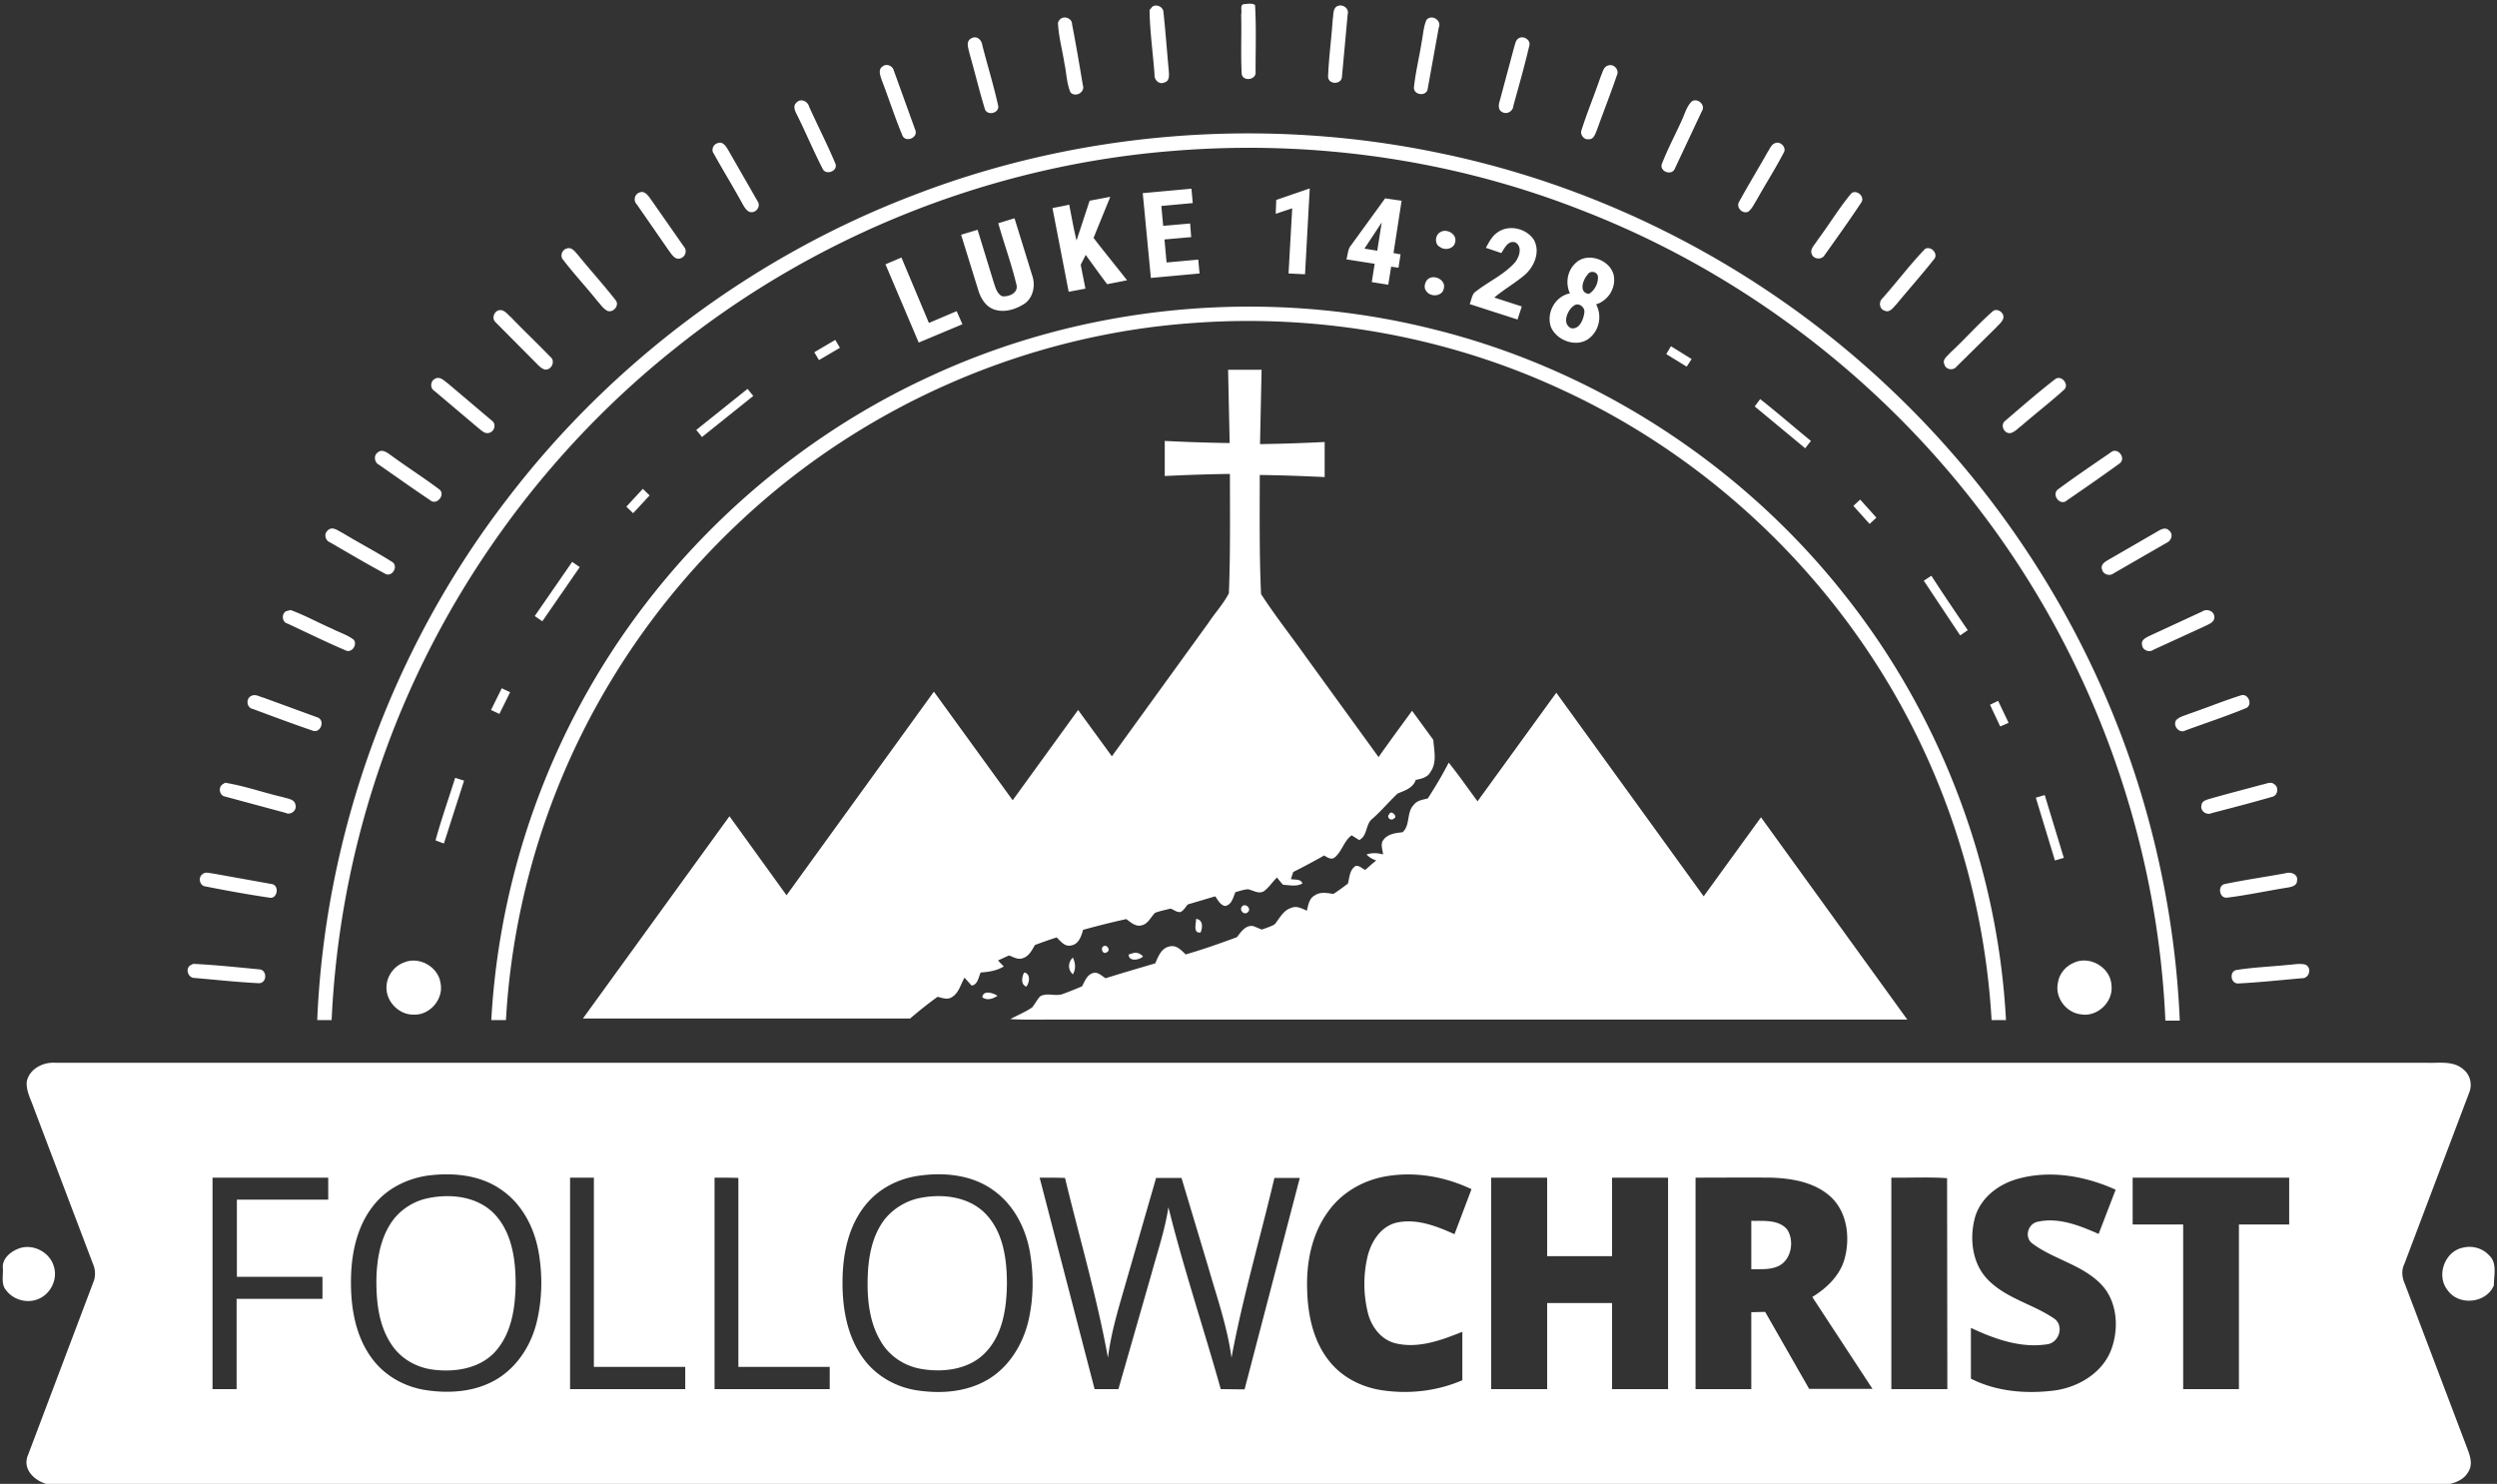 <svg xmlns="http://www.w3.org/2000/svg" viewBox="0 0 954 567" fill="#fff" xmlns:v="https://vecta.io/nano"><rect x="0" y="0" width="954" height="567" fill="#333333" stroke="none"/><path d="M475.2 1.6c1.4-.1 3-.5 4.3.3.5 8.5.2 17 .2 25.5.4 3.2-4.9 3.9-5.3.8-.4-7.6 0-15.2-.2-22.8.4-1.1-.6-3.6 1-3.8zm-35 1c1.6-1.2 4.2 0 4.3 2 .8 7.3 1.3 14.6 2 21.9.1 1.7.6 4.4-1.6 5-2 1-4-1-3.8-3-.6-8.2-1.8-16.5-1.9-24.7.3-.3.8-.9 1-1.2zm70.1.2c1.9-1.8 5.3.1 4.6 2.6l-2.2 24c-.2 3-5.2 3-5.3-.1.3-7.4 1.3-14.7 1.8-22.1.3-1.3 0-3.2 1.1-4.4zM404.6 7.9c1.3-2.2 5-1.2 5 1.4 1.5 7.7 2.8 15.4 4.1 23.2 1 2.7-2.8 4.9-4.7 2.8-1.5-3.4-1.5-7.3-2.3-10.9-.8-5.3-2.3-10.5-2.5-15.8l.4-.7zM545 7.6c2-2.3 5.9.2 4.7 2.9l-4.3 23.8c-.8 2.6-5.2 2-5.2-.8.6-5.8 2-11.4 2.9-17.1.6-2.9.7-6 1.9-8.8zm-173.8 7c2-1.1 3.9.7 4.1 2.7 2 7.8 4.4 15.5 6.1 23.3.2 2.9-4.6 3.7-5.2.8-2.1-6.9-3.8-14-5.8-21-.4-1.9-1.6-4.7.8-5.8zm209.1 0c1.8-1.1 4.6.7 4 2.8-1.8 7.7-4 15.4-6.1 23-.1 2.1-2.5 3.5-4.3 2.4-1.6-.8-1.4-2.8-.9-4.3l5.5-20.5c.4-1.1.5-2.7 1.8-3.4zM614.5 25c2.2-.7 4.3 1.8 3.2 3.9-2.4 7-5.1 13.9-7.6 20.8-.6 1.4-1.2 3.7-3.2 3.5-1.7.3-3.3-1.8-2.7-3.4 2.2-6.9 5-13.6 7.3-20.4.8-1.6 1-3.9 3-4.4zm-277.3.4c1.5-1.3 3.9-.2 4.3 1.6l8.2 22.7c1.2 3-3.9 5-5 1.9-2.9-7-5.2-14.2-7.9-21.2-.5-1.6-1.4-3.9.4-5zm-32.8 13.7c1.6-1.6 4.2-.4 4.7 1.6 3.3 7.3 7 14.5 10.1 21.9 1 2.9-3.9 4.6-5 1.7-3.3-6.4-6.1-13.1-9.3-19.6-.8-1.7-2.4-4-.5-5.6zm341.9-.3c2.2-1.6 5.5 1.3 3.9 3.7l-10.3 21.9c-1.1 2.9-5.9 1.2-5-1.7 2.3-5.9 5.3-11.5 7.9-17.3 1-2.3 1.7-4.8 3.5-6.6zM349 74.6c63.9-24.7 135-30.1 202-15.9 63.7 13.3 123.4 44.7 170.7 89.4 47.2 44.4 82 101.9 99 164.5 6.9 25.3 11 51.3 12.1 77.4h-5.5c-3-69.9-28-138.7-70.4-194.4-39-51.5-92.4-92-152.7-115.3C555.1 61 501.6 53.4 449 57.6c-69.5 5.3-137 32.1-191.3 75.7-50.1 39.9-88.9 93.9-110.6 154.1-11.9 32.8-18.8 67.5-20.4 102.4h-5.5c3-71.6 28.7-142.1 72.4-198.9C233.3 138.8 287.7 98 349 74.6zm-74.8-19.9c1.9-.8 3.2 1.2 4 2.6L289.5 77c1.4 2.2-1.2 5-3.5 3.8-1.5-1-2.2-2.8-3.1-4.3-3.3-6-6.9-11.8-10.2-17.8-1.1-1.4-.2-3.6 1.5-4zm404 0c2-.9 4.5 1.7 3.3 3.6-3.2 6.2-7 12.1-10.4 18.2-1 1.5-1.7 3.3-3.2 4.4-2.3 1-4.8-1.8-3.4-3.9 3.5-6.4 7.3-12.6 10.9-19 .8-1.1 1.3-2.8 2.8-3.3zM436.6 73.8l18.6-1.7.5 5.5-12 1.1.7 7.6 10.3-.9.4 5.2-10.2.9.8 8.8 12.1-1.1.5 5.3-18.6 1.7-3.1-32.4zm51 2.6l12.8-4.4-1.8 32.8-6.3-.3 1.4-24.9-6.3 2.1.2-5.3zm-243.4-2.8c2.2-1 3.6 1.4 4.7 2.9l12.5 17.9c1.2 1.4.4 3.8-1.4 4.3-2 .8-3.3-1.4-4.3-2.7l-12.4-17.9c-1.4-1.4-.9-3.8.9-4.5zm463.1.3c2-1.7 5.4 1.3 3.8 3.5-4.5 6.8-9.3 13.5-14 20.1-1.1 1.9-4.2 1.6-4.9-.4-.8-2 1.2-3.6 2.1-5.2 4.5-6 8.3-12.4 13-18zm-291 2.8l7.9-1.5-6.4 15.7c4.2 5.5 8.6 10.8 12.8 16.2l-7.6 1.5c-2.8-3.7-5.5-7.5-8.2-11.2-.6 1.3-1.3 2.5-1.9 3.8l1.8 9.1-6.4 1.2-6.2-32c2.1-.4 4.3-.8 6.4-1.3.9 4.6 1.7 9.2 2.8 13.7l5-15.2zm99.9 17l13-17.9 6.3.9-3.1 20 2.7.5-.8 5.1-2.8-.4-1.1 6.9-6.3-1 1.1-7-10.8-1.7c.6-1.8.5-3.9 1.8-5.4zm5.1 1.3l4.9.8 1.7-10.8-6.6 10zm-139.9-9.7l6.2-1.9 6.9 22.3c1.1 3.6.2 8-3 10.3-3.5 2.3-8.1 3.7-12.1 2.1-3.1-1.3-4.8-4.4-5.7-7.4l-6.5-21 6.3-1.9 6.1 19.9c.7 2 1.2 4.5 3.3 5.5 2.6.3 6.4-1.3 5.4-4.6-1.9-7.9-4.7-15.5-6.9-23.3zm190.9 3.4c4.3-3 10.9-1.4 13.7 2.9 2.6 4.6.2 10.3-3.5 13.5-3.7 3.1-7.9 5.5-11.6 8.6l10.5 3.4c-.5 1.7-1.1 3.3-1.6 5l-18.3-5.9c.6-1.4.8-3.1 1.7-4.3 5-4.1 11.2-6.7 15.6-11.6 1.7-2.1 3-6.1.1-7.7-2.8-.8-4.1 2.3-5.3 4.1l-5.9-2c1.2-2.2 2.4-4.6 4.6-6zm-22 0c2.4-1.5 6.3.7 5.7 3.6-.3 2.7-3.8 3.6-5.8 2.1-2.2-1-2-4.6.1-5.7zM216.4 95c2-.8 3.3 1.2 4.4 2.4 4.7 5.8 9.8 11.4 14.4 17.3 1.6 1.9-.8 4.9-3.1 4.1-1.6-.8-2.6-2.4-3.8-3.7-4.3-5.4-9-10.4-13.2-15.9-1.2-1.3-.4-3.7 1.3-4.2zm519.1.1c2.4-1.3 5.3 2.1 3.3 4.1-4.6 5.8-9.5 11.3-14.2 17-1.2 1.2-2.6 3.5-4.6 2.5-2-.6-2.3-3.4-.8-4.7 5.6-6.3 10.6-13 16.3-18.9zM338.3 101l6.1-2.6 10.5 25 10.6-4.5 2.2 5-16.7 7-12.7-29.9zm263.7-.5c4.9-4.7 14.5-.7 14.7 6 .2 4.4-2.7 8.5-6.9 9.8 2.4 4.4 1.2 10.1-2.8 13.1-4.7 3.5-12.1.8-14.4-4.3-2-5.4 1.5-11.9 7.2-13-1.8-3.9-1-8.7 2.2-11.6zm4.5 4.5c-1.8 2-3.4 6.9.6 7.3 2.2-1.4 3.6-4.1 3.4-6.7-.4-2-3.1-2.3-4-.6zm-5.2 11.8c-2.5 1.7-4.6 6.9-1.1 8.6 3.2.7 4.8-3.4 5.1-5.9.4-2.1-2.2-4.1-4-2.7zm-56-9.9c2.3-2.4 7.3 0 6.3 3.4-.6 3.1-5.2 3.3-6.7.9-1-1.2-.6-3.1.4-4.3zm-190.8 37.3c59.5-27.9 128.6-34.4 192.3-18.6 62.3 15.2 119 52 158.5 102.4 36.3 46 58 103.3 61.1 161.8h-5.5c-2.3-40.1-13.2-79.6-31.9-115.2-28.8-54.9-76-99.8-132.3-125.7-43.6-20.3-92.5-29-140.5-25.5-64 4.4-126 31.5-172.8 75.3-25.4 23.6-46.5 51.9-61.8 83.1-16.5 33.6-26.2 70.6-28.3 108h-5.6a288.37 288.37 0 0 1 33.7-120c29.3-54.7 76.7-99.5 133.1-125.6zm-164.3-25.5c2.1-.9 3.6 1.3 5 2.5 4.9 5.1 10.1 10 15 15.1 2.2 1.6.5 5.3-2.1 4.9-1.8-.6-2.9-2.2-4.3-3.5l-14.5-14.6c-1.4-1.3-.7-3.7.9-4.4zm571.2.2c1.7-1.3 4.4.6 4 2.6-.4 1.6-1.8 2.5-2.8 3.7l-15.1 14.9c-1.2 1.6-4.1 1.2-4.6-.8-1-1.9 1.2-3.3 2.3-4.6 5.5-5.1 10.5-10.8 16.2-15.8zm-450.3 15.7l8-4.7c.5.7 1.3 2.2 1.8 3l-8 4.7-1.8-3zm325.5.7l1.8-3 7.9 4.9-1.9 2.9-7.8-4.8zm-167.4 6H482l-.6 28.4c8.2-.1 16.5-.4 24.7-.8v13.4c-8.3-.4-16.5-.7-24.8-.8 0 15.2-.2 30.4.5 45.5 5.3 8.2 11.4 15.9 17 23.8l27.9 38.5c4.2-6 8.5-11.8 12.8-17.7l8.1 11.1c.3 4.1 1.5 8.7-1.1 12.3-1.1 2.1-3.5 2.6-5.6 3-1 3.1-4.2 4.1-6.9 5.2-3.3 3.1-6.2 6.6-9.6 9.6-2.8 2.1-1.8 6.5-5.1 8.2-1-.6-1.9-1.2-2.9-1.8-2.9 2.1-3.6 5.9-6.3 8.3-1.4 1.3-3 .1-4.2-.6-3.9 2.2-7.8 4.3-11.8 6.3l-.9 2.7c1.5.4 3.8-.2 4.4 1.7-2.3 1.3-4.9.6-7.4.5-.8-.9-1.6-1.8-2.3-2.8-1.8 1.7-3.1 3.9-5.1 5.3-2 1.1-4-.4-6-.8-1.6.1-3.2.7-4.8 1.1-.9 2.1-1.4 4.9-4 5.3-1.9-.5-2.7-2.3-3.7-3.7l-10.5 3.1c-.9 1-1.5 2.3-2.8 2.9-1.4.2-2.5-.9-3.8-1.3-2 .5-4 .9-5.9 1.6-1.7 1.7-2.7 4.3-5.2 4.8-2.3.6-4.1-1.2-5.8-2.4-5.5 1.2-11 2.6-16.5 4.1-.7 2.5-1.7 5.6-4.7 6-2.4.5-3.9-1.7-5.4-3.1-2.8.9-5.6 1.9-8.3 2.9-1.1 1.9-2.2 4.2-4.5 5-1.9.8-3.7-.4-5.4-1-1.4.6-2.8 1.3-4.2 1.9.7.8 1.4 1.5 2.2 2.3-2.6 1.6-5.7 2.1-8.8 2.3-.9 1.8-1.1 4.7-3.5 5l-2.7-3c-1.5 2.5-2.1 5.8-4.8 7.4-1.7 1.2-3.7.3-5.5-.1-3.6 2.6-7.1 5.4-10.5 8.3h-125l56-77.3 21.8 30.2 56.3-77.8 30.1 41.5 25-34.5 12.9 17.7 36.9-51c2.5-3.8 5.7-7.2 7.8-11.3.6-15.2.4-30.4.4-45.6-8.3.1-16.6.4-24.9.8v-13.4c8.2.4 16.5.7 24.8.8l-.6-28zm-302.9 3.4c1.8-1 3.4.8 4.8 1.8l16.9 14.3c1.7 1.3.9 4.1-1.1 4.6-1.7.5-2.9-.9-4.1-1.8L166 149.4c-1.8-1-1.6-3.9.3-4.7zm619 .1c2.4-1.6 5.5 2.3 3.2 4.2-5.3 4.8-10.9 9.1-16.2 13.7-1.4 1-2.5 2.4-4.2 2.8-2.5.3-4-3.2-2-4.7 6.3-5.4 12.6-10.9 19.2-16zM266 164.3l19.6-15.7 2.2 2.7-19.6 15.7c-.5-.7-1.6-2-2.2-2.7zm406.5-11.8c6.6 5.2 12.9 10.7 19.4 16a53.76 53.76 0 0 0-2.2 2.8l-19.3-16c.7-.9 1.4-1.9 2.1-2.8zm-528.2 20.4c1.7-1.5 3.7.1 5.1 1.1 6 4.4 12.3 8.4 18.3 12.9 2.8 1.9-.8 6.5-3.4 4.2-6.6-4.4-13-9-19.5-13.5-1.7-.8-2.2-3.5-.5-4.7zm662.1 0c2.6-2.3 6.1 2.2 3.4 4.2-6.6 4.8-13.4 9.5-20.1 14.1-2.6 2.4-6.2-2.3-3.3-4.3 6.5-4.8 13.3-9.4 20-14zm-567.1 20.7l6.3-6.8 2.6 2.5-6.3 6.8-2.6-2.5zm468.8-.3l2.6-2.4 6.2 6.9-2.6 2.4-6.2-6.9zm-582.9 9.4c1.8-1.8 3.9.1 5.6.9 6.3 3.8 12.8 7.2 19 11.1 2.6 1.6 0 6.1-2.7 4.5-7.1-3.8-14-7.9-20.9-11.9-1.9-.7-2.6-3.2-1-4.6zm699.2.3c1.3-.8 3.1-1.7 4.4-.2 1.6 1.3.8 3.8-1 4.6l-20.3 11.7c-1.5 1.2-4 .4-4.4-1.5-.7-2 1.4-3.1 2.8-3.9l18.5-10.7zm-620.1 32.4l14.3-20.7 2.9 2-14.3 20.7-2.9-2zM735 221.9l2.9-1.9c4.5 7 9.2 13.9 13.9 20.8l-2.9 2-13.9-20.9zm-625.8 11.7l1.8-.5c5.5 2 10.7 4.9 16 7.2 2.7 1.4 5.8 2.3 8.2 4.2 1.4 2-.9 5.2-3.2 4-7.5-3.2-14.8-6.8-22.1-10.2-2.1-.5-2.5-3.5-.7-4.7zm732.1.1c1.7-1.2 4.4-.4 4.7 1.8.3 2.4-2.4 3.1-4.1 4l-19.2 8.8c-1.6 1.2-4.2.1-4.3-1.9-.5-1.9 1.6-2.8 3-3.5l19.9-9.2zm-653.7 37.6l4.1-8.3 3.2 1.5-4.1 8.3-3.2-1.5zm376.9 34.9l30.1-41.5 56.3 77.8 21.9-30.2 55.9 77.3H399c-4.4 0-8.7.1-13-.2 2.8-1.5 5.8-2.7 8.4-4.5 1-1.3 1.8-2.8 2.9-4.1 2.6-1.7 6 .1 8.8-1 2.5-.9 4.9-1.9 7.3-2.9 1-1.8 1.8-4.3 4-5 1.9-.8 3.5 1 5 1.9 6.3-2 12.6-3.8 19-5.7 1.1-2.7 2.4-6 5.7-6.5 2.5-.5 4.3 1.6 5.9 3.1 6.6-1.9 13.1-4.2 19.6-6.6 1.5-2 3.4-4.8 6.3-4.2.8.3 2.4 1 3.2 1.3 1.6-.6 3.4-1.1 4.9-2 1.9-2.3 3.3-5.4 6.4-6.3 2-.9 4.1.3 5.9 1.1.5-2.1.9-4.8 3.1-5.9 2.1-1.4 4.7-.9 7-.5 1.9-1.2 3.8-2.6 5.6-4 .6-2.3.6-5.2 2.9-6.7 1.4-.3 2.5 1 3.7 1.5 1.4-1.2 2.8-2.5 4.2-3.6-1.4-.5-2.7-1.2-3.7-2.3 2.1-.7 4.2-.6 6.3 0-.1-1.8-1.1-3.9.1-5.5 1.7-2.4 4.8-2.7 7.4-3 3-2.8 1.4-7.5 4.2-10.4 1.3-1.8 3.5-2 5.4-2.5 2.9-4.5 5.6-9 8-13.7 3.9 4.9 7.4 9.9 11 14.8zM96.3 265.8c1.5-.6 3 .5 4.4.8l20.5 7.5c3.3 1.1 1.2 6.5-2 5-7.6-2.6-15.1-5.4-22.6-8.2-2.5-.4-2.8-4.3-.3-5.1zm759.9-.1c2.8-.9 4.6 3.7 1.9 4.9-7.6 3.1-15.4 5.7-23.1 8.5-2.4 1.4-5.1-1.9-3.5-4 1.3-1.3 3.1-1.6 4.7-2.3 6.8-2.3 13.3-5 20-7.1zm-95.9 3.6l3.1-1.5 4 8.4-3.2 1.4-3.9-8.3zm-593.9 51.8c2.2-8 5-15.9 7.5-23.9 1.1.4 2.2.7 3.4 1.1l-7.7 24c-.9-.3-2.5-.9-3.2-1.2zm-81.2-21.5l.8-.5c7.5 1.2 14.7 3.8 22.1 5.5 1.7.6 4.5.7 4.8 3 .6 2.1-1.9 4-3.8 3l-23-6.2c-2.3-.3-2.9-3.7-.9-4.8zm779.1.2c1.4-.2 3.2-1.3 4.5-.2 2 1.1 1.5 4.5-.8 4.9-7.6 2.2-15.3 4.2-23 6.2-2 1-4.5-.9-3.9-3 .1-1.7 2-2.1 3.3-2.5 6.6-1.9 13.3-3.6 19.9-5.4zm-86.5 5l3.4-1 7.3 24-3.4 1-7.3-24zm-247 6.3c.6-1.8 3.5 1 1.7 1.7-1.1 1.1-3-.6-1.7-1.7zM77.4 334c1.2-1 2.8-.3 4.1-.2l22.3 4c3.1.5 2.2 5.9-.9 5.2-8.2-1.2-16.4-2.7-24.5-4.3-2.2-.3-2.8-3.5-1-4.7zm795.7-.3c2-.7 5 .3 4.5 2.8 0 2.3-2.8 2.5-4.5 2.8-7.4 1.2-14.8 2.8-22.2 3.7-3 .4-3.8-4.6-.9-5.2 7.7-1.6 15.4-2.7 23.1-4.1zm-398.5 12.6c1.3-1.3 3.6.9 2.2 2.2-1.4 1.5-3.6-.8-2.2-2.2zm-17.6 4.8c2.7.4 2.5 3.3 1.7 5.2-3 .5-1.7-3.6-1.7-5.2zm-35.7 10.7c1.5-1.4 3.3 1.4 1.5 2.1-1.3.9-2.3-1.1-1.5-2.1zm11.3 2.5c1.5-.6 3.1 0 4.1 1.2-1.5 1.4-5.4 2-5.5-.7.3-.2 1-.4 1.4-.5zm-22.7 8c-2-1.8-1.9-4.6 0-6.4 1 2.1 1.2 4.4 0 6.4zm-255.6-4.5c5.8-2.5 13.1 1.6 14 7.8 1.3 6.1-4 12.4-10.3 12.1-5.8.1-10.9-5.4-10.3-11.2.3-3.8 3-7.4 6.6-8.7zm638 .1c6.1-2.9 14.1 1.8 14.4 8.6.8 6.3-5.4 12.2-11.6 11.1-5.8-.6-10.2-6.6-8.8-12.3.5-3.2 2.9-6.1 6-7.4zM72.5 369c.3-.2 1-.5 1.3-.7 8.4.4 16.8 1.3 25.2 2.1 3.1.1 3.1 5.2 0 5.3-8.2-.4-16.4-1.3-24.6-2-2.3.1-3.7-3.1-1.9-4.7zm801.6-.3c2.2-.1 4.5-.7 6.7-.1 2.6 1.2 1.5 5.3-1.3 5.2-8.2.7-16.3 1.6-24.5 2-2.7 0-3.3-4.3-.8-5.1 6.5-1.1 13.2-1.3 19.9-2zm-482.8 2.9c2.5.4 2.1 3.9.8 5.4-2.2-.8-1.7-3.8-.8-5.4zm-16 9.5c.3-2.9 4.1-1.7 5.8-.6-1.8 1.2-3.9 1.9-5.8.6zM10.2 413.5c.8-4.9 6.1-7.7 10.8-7.4h906.1c4.6.2 10-.9 13.9 2.4 2.8 2.1 3.7 6 2.3 9.2L918.6 483c-1.2 2.4-.9 5.2.2 7.6l23.7 62.5c1.1 2.9 2.4 6.3.6 9.2-2 3.7-6.3 4.8-10.1 5.2H20.2c-5.6-.4-12.1-5.4-9.5-11.5l24.9-65.9c1-2.3.9-4.9-.1-7.2L13 423.6c-1.1-3.3-3-6.5-2.8-10.1zm153.3 35.7c-7.7 1.1-15.2 4.7-20.2 10.7-6.7 7.9-9 18.4-9.2 28.5-.2 10.7 1.5 22 8.1 30.8 4.9 6.6 12.5 10.8 20.6 12 9.3 1.4 19.4.6 27.5-4.5 7.8-4.9 12.9-13.3 14.9-22.1 2-8.7 2.1-17.9.5-26.6-1.7-9.3-6.5-18.3-14.5-23.6-8-5.5-18.3-6.4-27.7-5.2zm188 0c-7.9 1-15.6 4.8-20.7 11.1-6.5 7.9-8.7 18.3-8.9 28.3-.2 10.5 1.5 21.6 7.8 30.3 4.7 6.6 12.2 11 20.2 12.3 9.3 1.5 19.4.8 27.6-4.1 7.9-4.7 13.1-13.1 15.3-21.9 2.1-8.7 2.2-17.9.7-26.7-1.6-9.2-6.2-18.2-14-23.7-8-5.8-18.4-6.9-28-5.6zm-78.5.8v80.8h44v-8.5h-34.9v-72.2c-3-.1-6-.1-9.1-.1zm234.4 13c-6.2 8.5-8.3 19.2-8 29.5.2 9.6 2.2 19.7 8.3 27.4 4.9 6.3 12.3 10.1 20.1 11.3 10.4 1.6 21.2.4 30.9-3.8v-18.5c-8 3.2-16.8 6.5-25.5 4.4-5.4-1.3-9.1-6.1-10.5-11.3a45.97 45.97 0 0 1-.3-21.5c1.3-5.8 5-11.8 11.1-13.3 7.7-1.7 15.3 1.3 22.2 4.4l6.5-17.2c-10.3-4.9-22-6.9-33.3-4.8-8.5 1.6-16.5 6.3-21.5 13.4zm62.3-13v80.8h21.4v-32.9h24.8v32.9h21.4V450h-21.4v30h-24.8v-30h-21.4zm152.9 0v80.8H744l-.1-80.6c-7-.5-14.2-.1-21.3-.2zm48.5.4c-7.5 2-14.5 7.3-16.6 15-2.1 8-1 17.5 5 23.6 6.9 7.1 17.1 9.3 25.1 14.7 4.3 2.7 2.1 9.6-2.7 10-10 1.5-20-2.1-28.9-6.3v19.4c9.8 5 21.3 5.9 32.1 4.5 9.2-1.3 18.5-6.9 21.7-16.1 2.9-8.3 2-18.7-4.6-25-7.3-7.1-17.8-9.1-25.8-15.1-3-2.3-1.7-7.3 1.9-8.2 8.1-1.9 16.2 1.4 23.5 4.6l6.5-16.9c-11.5-5.2-24.8-7.6-37.2-4.2zM81.2 450v80.8h9.2v-34.5h32.8v-8.4H90.5v-29.5h34.9V450H81.2zm136.6 0v80.8h44v-8.5h-34.9V450h-9.1zm179.4 0l21 80.8h9.1l12.7-44.3c2.3-8.4 5.1-16.6 6.4-25.2 5.8 23.4 13.5 46.3 20 69.5l9.1.1 21.1-80.8h-9.7c-5.4 22.9-12.1 45.6-16.4 68.7-1.6-11.9-5.6-23.2-8.9-34.7l-10.2-34h-9.7L428 497.6c-2 7-3.8 14-4.7 21.2-4.2-23.2-10.9-45.8-16.4-68.7-3.2-.1-6.4-.1-9.7-.1zm250.6 0v80.8h21.3v-29.4c1.8 0 3.5-.1 5.3-.1l16.8 29.4h24.2l-23-35.1c5.7-3.5 10.9-8.5 12.5-15.2 2-8 .7-17.6-5.7-23.3-6.1-5.4-14.5-6.8-22.3-7.1-9.6-.1-19.4 0-29.1 0zm167 0v17.9h19.3v62.9h21.3v-62.9h19.2V450h-59.8zm-652.4 8.1c9.1-2.2 20.1-1.2 26.8 6.1 6.4 7 7.8 17.1 7.8 26.3-.1 9.1-1.5 19.1-7.9 26.1-5.8 6.3-15.1 7.8-23.3 6.8-6.4-.7-12.6-4.1-16.2-9.6-4.8-7.1-5.8-15.9-5.8-24.3.1-8.2 1.5-16.9 6.6-23.6 3-3.8 7.3-6.6 12-7.8zm188-.1c9.1-2.1 20.1-1 26.7 6.4 6.3 7 7.6 17 7.6 26.1-.1 9.1-1.5 19.1-7.9 26-6 6.6-15.7 8-24.1 6.7-6.6-.9-12.7-4.7-16.1-10.5-4.4-7.2-5.3-15.9-5.1-24.2.2-7.9 1.6-16.3 6.6-22.7 3.2-3.9 7.6-6.6 12.3-7.8zm318.7 8.5c4.6.1 10.4-.6 13.7 3.3 2.9 4.4 1.6 11.9-3.6 14.1-3.2 1.4-6.7 1-10.1 1.1v-18.5zM7.4 477c5.2-1.8 11.5 1.4 13.1 6.7 1.7 4.9-1 10.6-5.7 12.6-4.2 1.9-9.6.5-12.4-3.2-2.1-2.3-1.1-5.7-1.3-8.5-.4-3.7 3.1-6.5 6.3-7.6zm933.8-.3c3.5-.8 7.3.3 9.7 2.9 3.3 2.9 1.9 7.8 1.9 11.6-2.9 6.8-13.3 7.9-17.6 1.9-4.6-5.6-1.2-15.1 6-16.4z"/></svg>